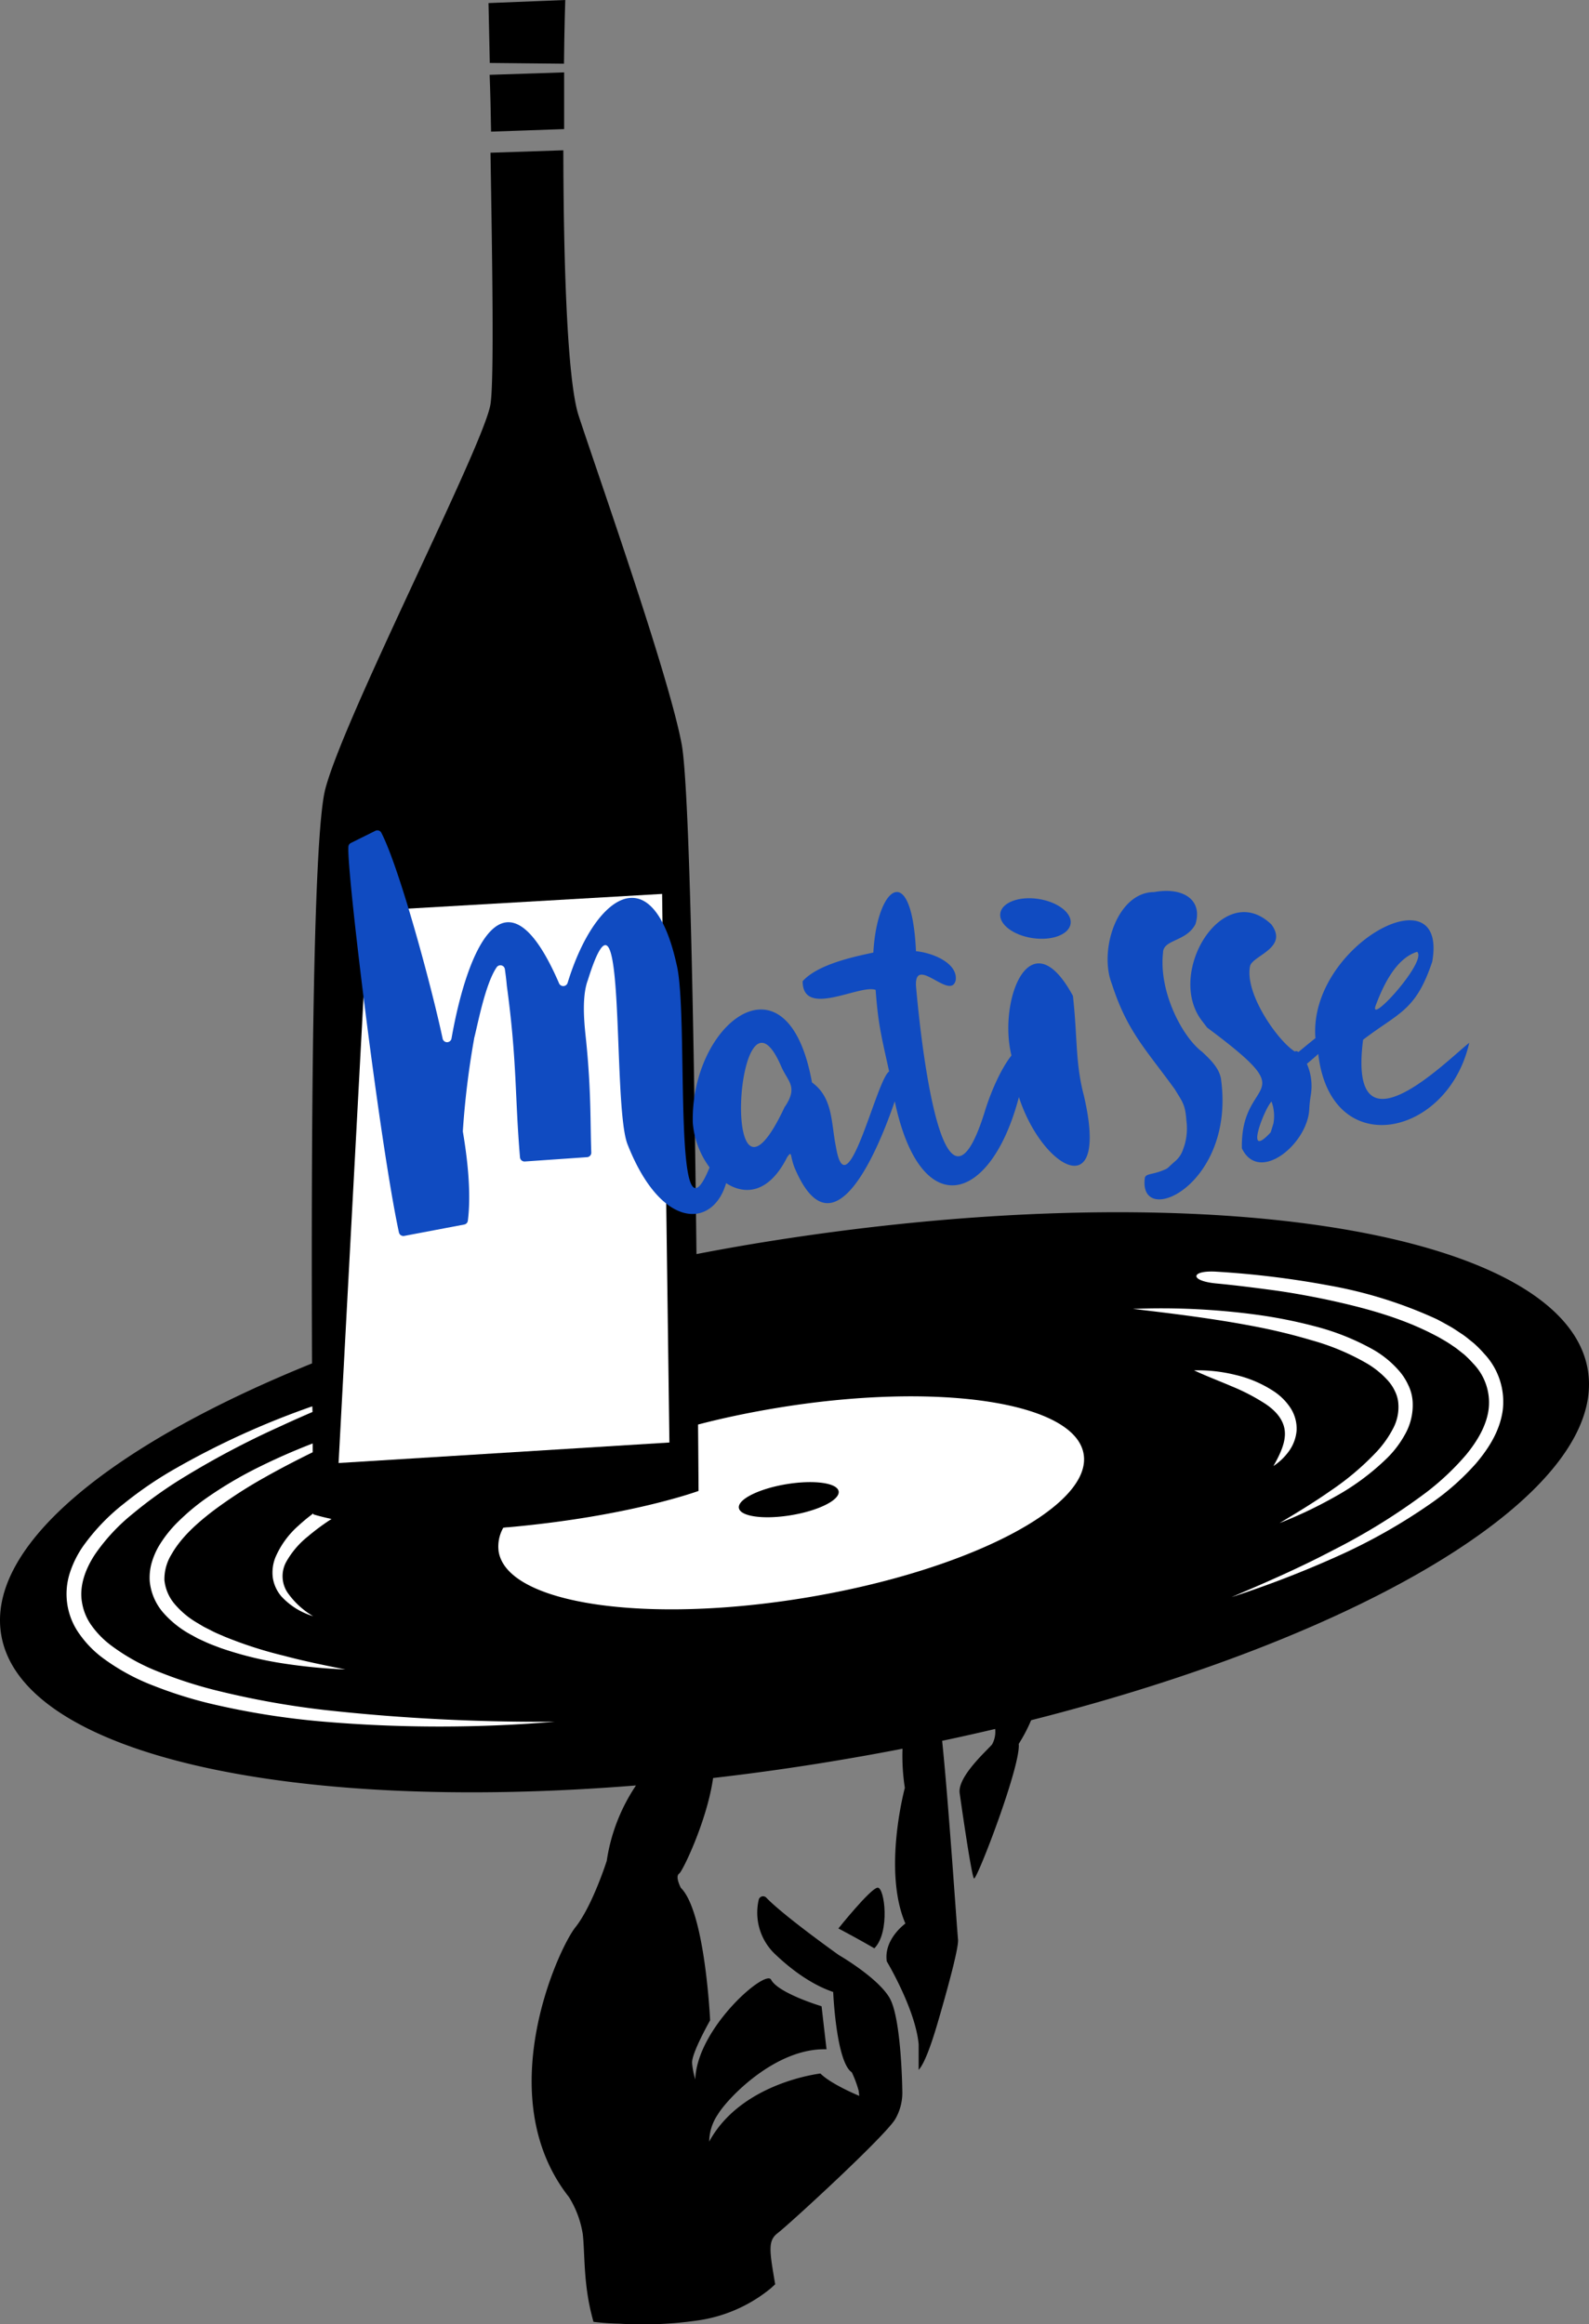 <?xml version="1.0" encoding="UTF-8"?> <svg xmlns="http://www.w3.org/2000/svg" viewBox="0 0 319.98 468.11"><rect x="0" y="0" width="319.98" height="468.11" fill="#808080" stroke="none"/> <defs> <style>.cls-1{fill:#fff;}.cls-2{fill:#104bc1;}</style> </defs> <title> лого1080</title> <g id="Слой_2" data-name="Слой 2"> <g id="Layer_1" data-name="Layer 1"> <path d="M168.83,388.4c4,2.11,7.24,4,7.24,4,3.21-3.21,2.08-12.37.64-12.21S168.83,388.4,168.83,388.4Z"></path> <path d="M319.74,275.9c-4.79-28.71-80.2-40-168.42-25.32q-5.59.94-11.07,2c-.46-40.84-1.36-94.34-3-102.8-2.65-14-16.56-53.37-20.71-66-2.39-7.26-3.07-32.16-3.1-53.51l-14.67.49c.35,21.35.75,45.9,0,50.64-1.27,8.16-29.36,62.66-33.26,77.5-2.7,10.24-2.84,76-2.68,115.7C22.3,291-2.74,311.37.24,329.23c4,24.17,58.15,36,127.83,30.37a36.93,36.93,0,0,0-5.89,15.19s-2.9,9.11-6.32,13.39-17.2,34.12-1.29,54.32a20,20,0,0,1,2.79,7.5c.43,3.86.11,9.75,1.82,16.39.09.38.21.79.33,1.24a49.53,49.53,0,0,0,5.15.37,77.47,77.47,0,0,0,16-.67,29.81,29.81,0,0,0,14.53-6.43l.91-.83c-1.15-6.75-1.51-8.77.48-10.29,2.25-1.71,22.18-20,23.79-23.14a10.61,10.61,0,0,0,1.33-5.52s-.16-14.62-2.57-18.74-10.23-8.63-10.23-8.63-11.1-7.9-14.59-11.55a.9.9,0,0,0-1.53.44,11.52,11.52,0,0,0,3.43,11.06c6,5.68,10.55,7.12,11.57,7.5,0,0,.59,14.09,3.75,16.18a22.27,22.27,0,0,1,1.39,3.74l.11,1s-5.63-2.31-7.82-4.5c0,0-15.91,1.77-22.4,13.71a9.94,9.94,0,0,1,1.73-5.45c1.95-3.25,11.62-13.46,21.9-13.14l-1-8.67s-8.72-2.61-10.17-5.36c-1.14-2.14-14.94,9.81-15.26,20.1a17,17,0,0,1-.64-3.21c-.22-1.93,3.63-8.69,3.63-8.69s-1-21.86-5.89-26.68c0,0-1.24-2.3-.33-2.89.67-.43,5.61-10.66,6.82-19.24,8.18-.94,16.53-2.11,25-3.53q6.65-1.11,13.14-2.37a42.29,42.29,0,0,0,.47,7.89s-4.5,16.6.11,27.32c0,0-4.4,3.13-3.75,7.62,0,0,5.78,9.64,6.42,16.71v5.14c1.46-1.53,3.17-7.24,3.77-9.27,1.52-5.19,4.36-15.22,4.16-17s-1.92-27.76-3.2-40q5.4-1.14,10.68-2.39a5.27,5.27,0,0,1-.62,3.11c-.86,1.07-6.91,6.38-6.54,9.75,0,0,2.36,16.82,2.9,17.25s9.48-22.77,9-27.1a31.21,31.21,0,0,0,2.5-4.77C276,329.14,323.8,300.19,319.74,275.9Z"></path> <path d="M98.89,26.51,113.6,26c0-4.12,0-8,0-11.42l-15,.49C98.74,18.53,98.82,22.4,98.89,26.51Z"></path> <path d="M113.57,12.83c.07-7.36.26-12.83.26-12.83L98.37.62s.11,4.8.26,12.06Z"></path> <path class="cls-1" d="M218.21,292.85c-1.76-10.53-29.56-14.66-62.09-9.23-5.43.91-10.63,2-15.55,3.29.07,8.29.1,13.37.1,13.37s-13.79,5.11-38.32,7.32c-.34,0-.69.06-1,.09a7.61,7.61,0,0,0-.93,4.83c1.76,10.52,29.55,14.65,62.09,9.22S220,303.37,218.21,292.85Zm-58.85,12.31c-5.55.93-10.28.28-10.57-1.44s4-3.87,9.52-4.79,10.29-.29,10.57,1.43S164.9,304.24,159.36,305.16Z"></path> <polygon class="cls-1" points="74.13 183.47 133.33 180.04 134.8 290.53 68.18 294.66 74.13 183.47"></polygon> <path class="cls-2" d="M207.93,188.94c3.9.58,7.34-.72,7.66-2.89s-2.59-4.41-6.49-5-7.34.71-7.67,2.89S204,188.36,207.93,188.94Z"></path> <path class="cls-2" d="M274.49,209.41c7.18-5.5,10.59-5.74,13.92-15.72,3.26-18.46-25-3.11-23.52,15.41-.19.13-2,1.6-3.41,2.78-.3-.19-.55-.23-.73-.09-3.4-2.1-10.26-11.79-9-17.32.75-2.09,7.72-3.62,4.27-8.28-9.68-9.31-21.43,9.84-13.94,19.46l1,1.31c20.12,15,6.68,9.34,7,24.32,3.46,7.23,13.21-.88,13.57-7.85a24.06,24.06,0,0,1,.3-2.82,11.16,11.16,0,0,0-.78-6.35c1.11-.94,2.11-1.79,2.29-2,2.51,21.83,26.13,16.8,30.4-2.23C291.47,213.46,271.33,234,274.49,209.41Zm2.61-7.09c1.51-4,4.06-9.32,8.27-10.62C287.53,193.59,275.17,207.12,277.1,202.32Zm-20.68,24-.54,1.74c-5.45,5.92-1.21-4.89.17-6.2A8.47,8.47,0,0,1,256.42,226.35Z"></path> <path class="cls-2" d="M216.06,200.58c-8.66-16-15.11,1-12.38,12-2.21,2.8-4.27,7.62-5.43,11.48-8.4,26.79-12.9-15-13.8-25.55-.24-6.24,7,3.15,8-1.09.46-3.45-4.68-5.54-8-5.84-.84-18.45-7.86-13.2-8.58.27-4,.86-11.19,2.37-14.24,5.77,0,7.51,11.52.55,14.7,1.75.5,6.81,1.08,9,2.72,16.43-2.55,1.6-8.51,28.36-10.71,15.21-1-4.79-.53-9.9-4.83-13-4.92-27.22-24.49-11.93-24,8.12a17.47,17.47,0,0,0,3.38,9c-7.65,18.67-4.08-31-6.67-41-4.88-21.89-16.46-14-21.92,3.83a.92.92,0,0,1-1.72.09c-10.94-25.33-18.57-6.47-21.66,11.11a.91.91,0,0,1-1.79,0c-2.39-11.18-8.78-34.57-12.34-41.44a.9.9,0,0,0-1.22-.38l-4.91,2.44a.88.88,0,0,0-.5.7c-.45,4.23,6.36,60.09,10.17,77.72a.92.92,0,0,0,1.07.72l12.07-2.29a.89.89,0,0,0,.74-.77c.54-4.19.32-10.17-1-17.93a.81.81,0,0,1,0-.22,169.46,169.46,0,0,1,2.26-18.49s0,0,0-.08c.65-2.37,2.19-10.89,4.54-14.32a.91.91,0,0,1,1.66.39c.13.93.29,2.11.39,3.32,2.08,15.3,1.6,22.15,2.65,34.56a.92.92,0,0,0,1,.84l12.53-.87a.91.91,0,0,0,.83-.95c-.22-5.68,0-11.91-1-22.08-.23-2.43-1.14-8.81.31-12.64,7.89-25.28,4.78,25.11,8,33.12,6.84,17.35,17.21,16.86,19.84,7.78,3.87,2.52,8.67,2,12.3-5.24,1-1.4.54-.37,1.43,2,7.92,19,17.14-4.21,20.23-13.24,5.12,24.42,19.29,20.9,25-.85,4.7,14.52,18.35,22.15,13.06-.39C216.52,214,217,209.1,216.06,200.58Zm-58,22.26c-13.35,28.69-9.88-29-.79-8.16C158.6,217.86,160.78,218.77,158.1,222.84Z"></path> <path class="cls-2" d="M242.08,211.85c-4-3-8.75-12.09-7.88-19.94,0-2.76,4.65-2.18,6.53-5.78,1.54-5-2.64-7.51-8.31-6.46-7.47,0-11.17,11.76-8.53,18.48,3.1,9.59,6.72,13,12.7,21.26,1.49,2.49,2.1,3,2.32,6.31a12,12,0,0,1-.4,5l-.32.91a5.25,5.25,0,0,1-1.5,2.21c-1.85,1.59-1.31,1.39-2.49,1.87-2.23.93-3.54.61-3.67,1.6-1.3,10.27,18.41,1.32,15.32-20.15C245.43,215.1,243.88,213.53,242.08,211.85Z"></path> <path class="cls-1" d="M62.93,284.38c-2.22.95-4.43,1.94-6.61,2.95A174.37,174.37,0,0,0,36,298.16a86.49,86.49,0,0,0-9.23,6.69A38.55,38.55,0,0,0,19.17,313c-2,3-3.28,6.53-2.63,9.88a10.89,10.89,0,0,0,2,4.65,18.28,18.28,0,0,0,3.75,3.81,40.65,40.65,0,0,0,9.74,5.4A87.75,87.75,0,0,0,42.9,340.3a172,172,0,0,0,22.63,4.12,395.19,395.19,0,0,0,46.21,2.34,277.22,277.22,0,0,1-46.46,0,156.5,156.5,0,0,1-23.09-3.68A85.49,85.49,0,0,1,31,339.54a42.86,42.86,0,0,1-10.51-5.77,21,21,0,0,1-4.33-4.45A13.82,13.82,0,0,1,14,317a20.39,20.39,0,0,1,2.73-5.58A41.42,41.42,0,0,1,25,302.8a77.3,77.3,0,0,1,9.7-6.67,164.29,164.29,0,0,1,28.19-12.89Z"></path> <path class="cls-1" d="M228.14,263.62a143.57,143.57,0,0,1,24.59,1.13,96.77,96.77,0,0,1,12.18,2.41,48.78,48.78,0,0,1,11.7,4.71,20.17,20.17,0,0,1,5.09,4.18,11.85,11.85,0,0,1,1.88,2.9,8.85,8.85,0,0,1,.89,3.43,12,12,0,0,1-1.61,6.64,20.63,20.63,0,0,1-4,5.09,48.79,48.79,0,0,1-10.07,7.36,87.06,87.06,0,0,1-11.13,5.29c3.52-2.1,7-4.21,10.33-6.55a54.43,54.43,0,0,0,9.16-7.75,21.25,21.25,0,0,0,3.34-4.68,9.19,9.19,0,0,0,1.09-5.14,6.65,6.65,0,0,0-.68-2.45,8.72,8.72,0,0,0-1.47-2.2,17.9,17.9,0,0,0-4.39-3.51,47.9,47.9,0,0,0-10.94-4.55,118.5,118.5,0,0,0-11.76-2.84C244.38,265.57,236.28,264.57,228.14,263.62Z"></path> <path class="cls-1" d="M69.55,336.24A112.88,112.88,0,0,1,56.86,335a71,71,0,0,1-12.49-3.1c-1-.39-2-.73-3-1.2L39.85,330l-1.46-.8A20.3,20.3,0,0,1,33.05,325a11.34,11.34,0,0,1-2.9-6.55,11.1,11.1,0,0,1,.38-3.64,15.15,15.15,0,0,1,1.36-3.26,24.47,24.47,0,0,1,4.2-5.28,44.32,44.32,0,0,1,5-4.21,80.93,80.93,0,0,1,11.08-6.6c3.53-1.75,7.14-3.33,10.8-4.74v1.77c-3.27,1.61-6.51,3.28-9.67,5.07a92.73,92.73,0,0,0-10.48,6.81c-3.25,2.5-6.37,5.31-8.28,8.68a9.49,9.49,0,0,0-1.43,5.21,8.79,8.79,0,0,0,2.12,4.87,17.41,17.41,0,0,0,4.51,3.74l1.31.78,1.37.69c.89.49,1.86.87,2.81,1.29a82.86,82.86,0,0,0,11.92,3.84C61.24,334.57,65.39,335.4,69.55,336.24Z"></path> <path class="cls-1" d="M240.45,276a31.18,31.18,0,0,1,8.27.9,23.9,23.9,0,0,1,7.84,3.35,11.75,11.75,0,0,1,3.25,3.23,7.68,7.68,0,0,1,1.29,4.62,8.23,8.23,0,0,1-1.6,4.25,11.8,11.8,0,0,1-3.07,2.92c1.37-2.39,2.55-4.91,2.28-7.15s-1.84-4-3.89-5.37A40.78,40.78,0,0,0,248,279.2C245.52,278.13,243,277.19,240.45,276Z"></path> <path class="cls-1" d="M63.06,325.51a14.21,14.21,0,0,1-6.41-4,7.51,7.51,0,0,1-1.71-3.72,8.23,8.23,0,0,1,.53-4.15,17.94,17.94,0,0,1,4.63-6.36,37.23,37.23,0,0,1,3-2.48V305s1.26.41,3.66.93A45,45,0,0,0,62,309.45a17.59,17.59,0,0,0-4.38,5.15,6,6,0,0,0,.22,6.07A16.49,16.49,0,0,0,63.06,325.51Z"></path> <path class="cls-1" d="M298.84,272.61a22.44,22.44,0,0,0-2.12-2.13c-.79-.61-1.53-1.28-2.35-1.81s-1.63-1.11-2.48-1.58-1.69-.95-2.55-1.39a89.12,89.12,0,0,0-21.79-6.81,183.48,183.48,0,0,0-22.48-2.76c-5.32-.36-5.67,1.83-.19,2.36,3.72.35,7.42.82,11.11,1.31s7.36,1.16,11,1.91c7.24,1.55,14.48,3.46,21,6.72.8.41,1.62.81,2.39,1.28a24.09,24.09,0,0,1,2.27,1.43c.76.48,1.41,1.07,2.12,1.6a21.43,21.43,0,0,1,1.85,1.84,11.28,11.28,0,0,1,3.16,9.14c-.39,3.33-2.26,6.49-4.53,9.26a52.47,52.47,0,0,1-7.94,7.52,126.06,126.06,0,0,1-18.93,11.75c-6.61,3.49-13.48,6.48-20.39,9.42a207.75,207.75,0,0,0,21-8.08,114.73,114.73,0,0,0,19.71-11.19,50.25,50.25,0,0,0,8.56-7.7c2.49-2.95,4.75-6.44,5.34-10.61A14.1,14.1,0,0,0,298.84,272.61Z"></path> </g> </g> </svg> 